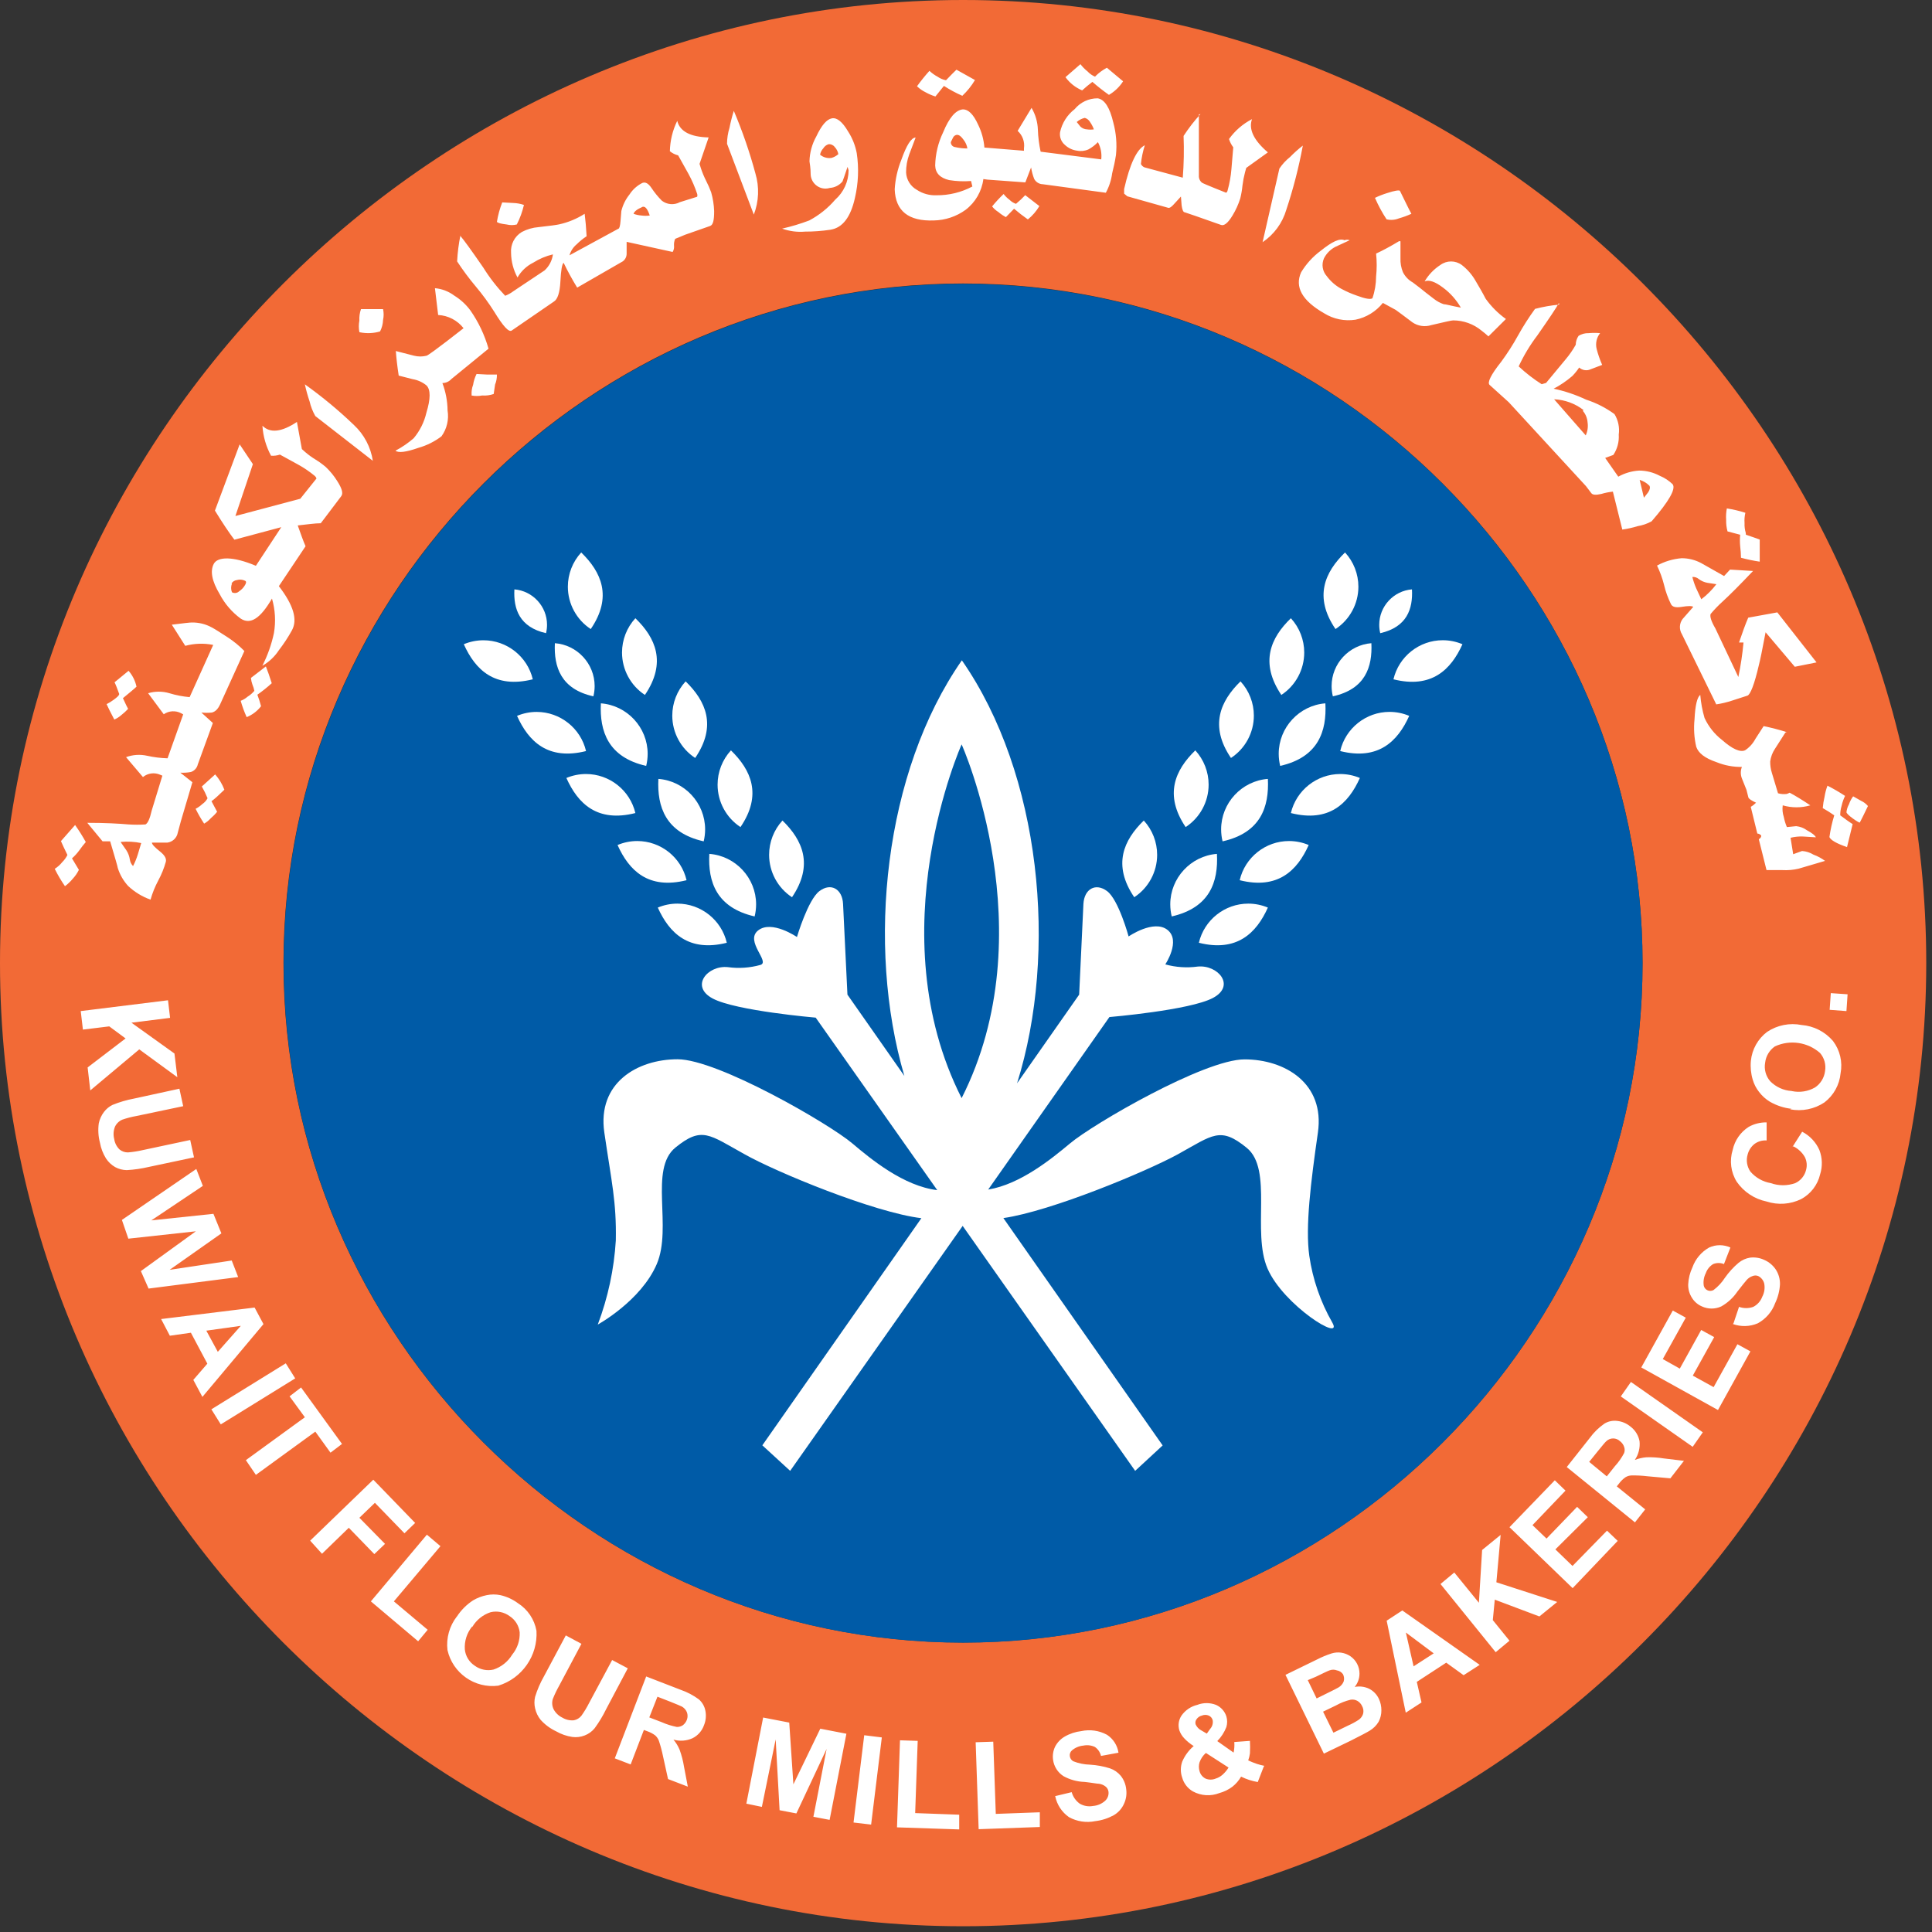 <?xml version="1.0" encoding="UTF-8" standalone="no"?> <svg xmlns="http://www.w3.org/2000/svg" xmlns:xlink="http://www.w3.org/1999/xlink" xmlns:serif="http://www.serif.com/" width="100%" height="100%" viewBox="0 0 168 168" version="1.1" xml:space="preserve" style="fill-rule:evenodd;clip-rule:evenodd;stroke-linejoin:round;stroke-miterlimit:2;"><rect x="0" y="0" width="168" height="168" fill="#333333" stroke="none"/> <g transform="matrix(1,0,0,1,-30.75,-30.75)"> <g> <path d="M114.5,30.75C68.556,30.75 30.75,68.556 30.75,114.5C30.75,160.444 68.556,198.25 114.5,198.25C160.44,198.25 198.245,160.45 198.25,114.51C198.25,114.507 198.25,114.503 198.25,114.5C198.25,68.556 160.444,30.75 114.5,30.75M114.5,173.58C114.497,173.58 114.493,173.58 114.49,173.58C82.074,173.58 55.4,146.906 55.4,114.49C55.4,82.074 82.074,55.4 114.49,55.4C146.906,55.4 173.58,82.074 173.58,114.49C173.58,114.493 173.58,114.497 173.58,114.5C173.58,146.91 146.91,173.58 114.5,173.58" style="fill:rgb(242,106,54);fill-rule:nonzero;"></path> <path d="M55.42,114.51C55.42,82.1 82.09,55.43 114.5,55.43C146.91,55.43 173.58,82.1 173.58,114.51C173.58,146.92 146.91,173.59 114.5,173.59C82.092,173.585 55.425,146.918 55.42,114.51" style="fill:rgb(0,91,167);fill-rule:nonzero;"></path> <path d="M136.57,105C136.7,107.44 135.95,109.68 132.64,110.44C132.555,110.095 132.512,109.742 132.512,109.387C132.512,107.102 134.292,105.178 136.57,105" style="fill:white;fill-rule:nonzero;"></path> <path d="M141,98.48C141.12,100.91 140.38,103.17 137.06,103.91C136.977,103.569 136.935,103.219 136.935,102.867C136.935,100.58 138.719,98.654 141,98.48" style="fill:white;fill-rule:nonzero;"></path> <path d="M146,91.91C146.13,94.34 145.38,96.6 142.07,97.35C141.985,97.005 141.942,96.652 141.942,96.297C141.942,94.012 143.722,92.088 146,91.91" style="fill:white;fill-rule:nonzero;"></path> <path d="M150,86.68C150.1,88.75 149.47,90.68 146.65,91.3C146.579,91.009 146.542,90.709 146.542,90.409C146.542,88.464 148.06,86.827 150,86.68" style="fill:white;fill-rule:nonzero;"></path> <path d="M153.53,82C153.62,83.71 153.09,85.28 150.77,85.81C150.712,85.571 150.683,85.326 150.683,85.08C150.683,83.477 151.931,82.126 153.53,82" style="fill:white;fill-rule:nonzero;"></path> <path d="M141,109.67C140,111.89 138.31,113.56 135,112.73C135.466,110.743 137.253,109.326 139.294,109.326C139.88,109.326 140.46,109.443 141,109.67" style="fill:white;fill-rule:nonzero;"></path> <path d="M144.55,104.23C143.55,106.46 141.86,108.12 138.55,107.29C139.01,105.302 140.796,103.883 142.837,103.883C143.425,103.883 144.008,104.001 144.55,104.23" style="fill:white;fill-rule:nonzero;"></path> <path d="M149,98.4C148,100.63 146.31,102.29 143,101.45C143.469,99.467 145.254,98.056 147.291,98.056C147.878,98.056 148.459,98.173 149,98.4" style="fill:white;fill-rule:nonzero;"></path> <path d="M153.29,93C152.29,95.22 150.6,96.89 147.29,96.06C147.75,94.072 149.536,92.653 151.577,92.653C152.165,92.653 152.748,92.771 153.29,93" style="fill:white;fill-rule:nonzero;"></path> <path d="M157.92,86.77C156.92,88.99 155.23,90.65 151.92,89.82C152.384,87.836 154.167,86.422 156.204,86.422C156.794,86.422 157.377,86.54 157.92,86.77" style="fill:white;fill-rule:nonzero;"></path> <path d="M130.21,102.1C128.46,103.8 127.47,105.96 129.38,108.77C130.622,107.956 131.371,106.567 131.371,105.082C131.371,103.978 130.957,102.913 130.21,102.1" style="fill:white;fill-rule:nonzero;"></path> <path d="M134.69,96C132.94,97.7 131.95,99.86 133.85,102.67C135.095,101.856 135.848,100.466 135.848,98.978C135.848,97.876 135.434,96.813 134.69,96" style="fill:white;fill-rule:nonzero;"></path> <path d="M138.62,90C136.88,91.7 135.89,93.86 137.79,96.66C139.031,95.848 139.781,94.461 139.781,92.978C139.781,91.875 139.366,90.812 138.62,90" style="fill:white;fill-rule:nonzero;"></path> <path d="M143,84.51C141.25,86.2 140.27,88.36 142.17,91.18C143.412,90.366 144.161,88.977 144.161,87.492C144.161,86.388 143.747,85.323 143,84.51" style="fill:white;fill-rule:nonzero;"></path> <path d="M147.71,78.79C145.96,80.49 144.97,82.65 146.88,85.45C148.121,84.638 148.871,83.251 148.871,81.768C148.871,80.665 148.456,79.602 147.71,78.79" style="fill:white;fill-rule:nonzero;"></path> <path d="M92.43,105C92.3,107.44 93.06,109.68 96.37,110.44C96.455,110.096 96.498,109.742 96.498,109.387C96.498,107.099 94.712,105.173 92.43,105" style="fill:white;fill-rule:nonzero;"></path> <path d="M88,98.48C87.88,100.91 88.63,103.17 91.94,103.91C92.023,103.569 92.065,103.219 92.065,102.867C92.065,100.58 90.281,98.654 88,98.48" style="fill:white;fill-rule:nonzero;"></path> <path d="M83,91.91C82.88,94.34 83.63,96.6 86.94,97.35C87.025,97.006 87.068,96.652 87.068,96.297C87.068,94.009 85.282,92.083 83,91.91" style="fill:white;fill-rule:nonzero;"></path> <path d="M79,86.68C78.9,88.75 79.53,90.68 82.35,91.3C82.421,91.009 82.458,90.709 82.458,90.409C82.458,88.464 80.94,86.827 79,86.68" style="fill:white;fill-rule:nonzero;"></path> <path d="M75.48,82C75.39,83.71 75.92,85.28 78.23,85.81C78.288,85.571 78.318,85.326 78.318,85.08C78.318,83.48 77.075,82.131 75.48,82" style="fill:white;fill-rule:nonzero;"></path> <path d="M87.95,109.67C88.95,111.89 90.64,113.56 93.95,112.73C93.484,110.743 91.697,109.326 89.656,109.326C89.07,109.326 88.49,109.443 87.95,109.67" style="fill:white;fill-rule:nonzero;"></path> <path d="M84.45,104.23C85.45,106.46 87.13,108.12 90.45,107.29C89.99,105.302 88.204,103.883 86.163,103.883C85.575,103.883 84.992,104.001 84.45,104.23" style="fill:white;fill-rule:nonzero;"></path> <path d="M80,98.4C81,100.63 82.68,102.29 86,101.45C85.531,99.467 83.746,98.056 81.709,98.056C81.122,98.056 80.541,98.173 80,98.4" style="fill:white;fill-rule:nonzero;"></path> <path d="M75.71,93C76.71,95.22 78.39,96.89 81.71,96.06C81.244,94.073 79.457,92.656 77.416,92.656C76.83,92.656 76.25,92.773 75.71,93" style="fill:white;fill-rule:nonzero;"></path> <path d="M71.08,86.77C72.08,88.99 73.76,90.65 77.08,89.82C76.611,87.837 74.826,86.426 72.789,86.426C72.202,86.426 71.621,86.543 71.08,86.77" style="fill:white;fill-rule:nonzero;"></path> <path d="M98.79,102.1C100.54,103.8 101.52,105.96 99.62,108.77C98.378,107.956 97.629,106.567 97.629,105.082C97.629,103.978 98.043,102.913 98.79,102.1" style="fill:white;fill-rule:nonzero;"></path> <path d="M94.31,96C96.06,97.7 97.05,99.86 95.14,102.67C93.898,101.856 93.149,100.467 93.149,98.982C93.149,97.878 93.563,96.813 94.31,96" style="fill:white;fill-rule:nonzero;"></path> <path d="M90.37,90C92.12,91.7 93.11,93.86 91.2,96.66C89.959,95.848 89.209,94.461 89.209,92.978C89.209,91.875 89.624,90.812 90.37,90" style="fill:white;fill-rule:nonzero;"></path> <path d="M86,84.51C87.75,86.2 88.74,88.36 86.83,91.18C85.588,90.366 84.839,88.977 84.839,87.492C84.839,86.388 85.253,85.323 86,84.51" style="fill:white;fill-rule:nonzero;"></path> <path d="M81.29,78.79C83.04,80.49 84.03,82.65 82.12,85.45C80.879,84.638 80.129,83.251 80.129,81.768C80.129,80.665 80.544,79.602 81.29,78.79" style="fill:white;fill-rule:nonzero;"></path> <path d="M129.46,158.65L114.46,137.35L99.46,158.65L97.04,156.43L110.87,136.68C106.75,136.18 98.26,132.68 95.48,131.11C92.42,129.42 91.79,128.66 89.48,130.54C87.17,132.42 89.23,137.47 87.86,140.67C86.49,143.87 82.73,145.93 82.73,145.93C83.618,143.583 84.147,141.115 84.3,138.61C84.36,135.23 83.93,133.55 83.3,129.23C82.67,124.91 86.18,122.86 89.67,122.86C93.16,122.86 102.87,128.48 104.87,130.18C106.49,131.55 109.33,133.89 112.25,134.24L101.68,119.24C101.68,119.24 94.75,118.65 92.73,117.58C90.71,116.51 92.3,114.66 94.05,114.85C94.99,114.978 95.946,114.913 96.86,114.66C97.774,114.407 95.49,112.6 96.67,111.66C97.85,110.72 100.05,112.23 100.05,112.23C100.05,112.23 101,109 102,108.24C103,107.48 104,108.05 104.06,109.36L104.44,117.24L109.39,124.31C106.05,112.94 107.63,97.87 114.39,88.17C121.27,98.05 122.78,113.51 119.19,124.95L124.59,117.24L124.96,109.36C125.03,108.05 126.02,107.49 127.02,108.24C128.02,108.99 128.89,112.18 128.89,112.18C128.89,112.18 131.08,110.67 132.27,111.61C133.46,112.55 132.08,114.61 132.08,114.61C132.994,114.863 133.95,114.928 134.89,114.8C136.65,114.62 138.24,116.46 136.22,117.53C134.2,118.6 127.22,119.19 127.22,119.19L116.68,134.19C119.49,133.73 122.22,131.49 123.78,130.19C125.78,128.5 135.47,122.87 138.97,122.87C142.47,122.87 145.97,124.94 145.35,129.24C144.73,133.54 144.25,137.44 144.6,139.94C144.894,141.986 145.573,143.957 146.6,145.75C147.627,147.543 142.35,144.25 140.97,141.06C139.59,137.87 141.47,132.44 139.16,130.56C136.85,128.68 136.22,129.44 133.16,131.13C130.43,132.62 122.16,136.07 118,136.67L131.85,156.44L129.46,158.65ZM114.37,126.24C121.69,111.79 114.37,95.48 114.37,95.48C114.37,95.48 107.05,111.8 114.37,126.24" style="fill:white;fill-rule:nonzero;"></path> <path d="M36.62,105.11C36.36,104.58 36.17,104.17 36.05,103.89L37.28,102.49C37.617,102.966 37.928,103.46 38.21,103.97C38.008,104.203 37.817,104.447 37.64,104.7C37.456,104.952 37.244,105.184 37.01,105.39L37.61,106.39C37.471,106.671 37.293,106.93 37.08,107.16C36.88,107.403 36.651,107.621 36.4,107.81C36.066,107.33 35.768,106.825 35.51,106.3C35.758,106.145 35.978,105.949 36.16,105.72C36.355,105.53 36.514,105.306 36.63,105.06M41.26,104L41.74,104.69C41.896,104.932 41.999,105.205 42.04,105.49C42.069,105.705 42.167,105.905 42.32,106.06C42.486,105.739 42.623,105.405 42.73,105.06L43.03,104.06C42.448,103.939 41.852,103.906 41.26,103.96M44.87,98.2L44.68,98.12C44.183,97.898 43.601,97.975 43.18,98.32L41.71,96.59C42.299,96.373 42.938,96.332 43.55,96.47C44.132,96.599 44.724,96.672 45.32,96.69L46.68,92.87L46.5,92.77C46.02,92.515 45.436,92.549 44.99,92.86L43.63,91.03C44.233,90.85 44.877,90.85 45.48,91.03C46.053,91.204 46.643,91.318 47.24,91.37L49.29,86.83C48.485,86.667 47.653,86.695 46.86,86.91L45.69,85.07C46.74,84.94 47.33,84.87 47.45,84.88C48.036,84.873 48.614,85.014 49.13,85.29C49.4,85.43 49.88,85.73 50.58,86.19C51.094,86.528 51.57,86.92 52,87.36L49.89,92C49.69,92.43 49.47,92.63 49.18,92.71C48.874,92.742 48.566,92.742 48.26,92.71L49.26,93.62L47.95,97.22C47.881,97.53 47.652,97.782 47.35,97.88C47.047,97.937 46.738,97.957 46.43,97.94L47.48,98.77L46.48,102.15L46.21,103.15C46.132,103.604 45.766,103.957 45.31,104.02L43.96,104.02C43.96,104.18 44.21,104.43 44.66,104.79C45.11,105.15 45.23,105.43 45.17,105.69C45.012,106.256 44.79,106.803 44.51,107.32C44.228,107.848 44.003,108.404 43.84,108.98C43.119,108.724 42.459,108.322 41.9,107.8C41.483,107.347 41.172,106.808 40.99,106.22C40.99,106.153 40.77,105.383 40.33,103.91L39.67,103.91L38.34,102.3C39.93,102.3 41.13,102.37 41.93,102.44C42.419,102.473 42.911,102.473 43.4,102.44C43.6,102.34 43.78,101.95 43.94,101.24L44.87,98.2ZM190.76,101.64C191.2,101.97 191.57,102.24 191.85,102.41L191.36,104.41C190.45,104.1 189.94,103.8 189.83,103.54C189.921,102.9 190.061,102.268 190.25,101.65C189.928,101.423 189.594,101.213 189.25,101.02C189.278,100.683 189.332,100.349 189.41,100.02C189.46,99.696 189.544,99.377 189.66,99.07C190.187,99.337 190.698,99.634 191.19,99.96C191.057,100.234 190.956,100.523 190.89,100.82C190.805,101.099 190.764,101.389 190.77,101.68M191.9,100L192.59,100.39C192.817,100.495 193.019,100.648 193.18,100.84C192.88,101.47 192.65,101.94 192.47,102.28C192.41,102.28 192.21,102.17 191.85,101.91C191.49,101.65 191.33,101.46 191.31,101.39C191.334,101.144 191.409,100.906 191.53,100.69C191.613,100.443 191.735,100.21 191.89,100M186,94.45L185.09,95.87C184.871,96.2 184.73,96.577 184.68,96.97C184.677,97.309 184.727,97.647 184.83,97.97L185.36,99.73C185.603,99.801 185.859,99.821 186.11,99.79C186.201,99.763 186.288,99.726 186.37,99.68C186.883,99.953 187.483,100.32 188.17,100.78C187.386,101.007 186.554,101.007 185.77,100.78C185.723,101.116 185.754,101.458 185.86,101.78C185.92,102.085 186.01,102.383 186.13,102.67L186.94,102.59C187.28,102.624 187.605,102.748 187.88,102.95C188.34,103.2 188.59,103.4 188.65,103.56L187.55,103.49C187.18,103.473 186.809,103.51 186.45,103.6L186.68,105.03L187.45,104.75C187.804,104.774 188.148,104.884 188.45,105.07C188.808,105.2 189.145,105.382 189.45,105.61L187.14,106.29C186.685,106.396 186.217,106.436 185.75,106.41L184.36,106.41L183.69,103.73C183.84,103.63 183.91,103.53 183.9,103.41C183.817,103.305 183.693,103.24 183.56,103.23L182.99,100.91C183.159,100.812 183.314,100.69 183.45,100.55C183.04,100.36 182.81,100.21 182.78,100.08L182.62,99.44L182.22,98.44C182.092,98.119 182.092,97.761 182.22,97.44C181.459,97.451 180.704,97.308 180,97.02C179,96.68 178.44,96.24 178.25,95.69C178.067,94.907 178.016,94.099 178.1,93.3C178.16,92.08 178.33,91.37 178.6,91.18C178.655,91.858 178.779,92.528 178.97,93.18C179.317,93.934 179.842,94.593 180.5,95.1C181.39,95.89 182.08,96.19 182.5,95.99C182.879,95.737 183.188,95.393 183.4,94.99L184.11,93.89C184.785,94.029 185.453,94.203 186.11,94.41M181.19,80.28L183.19,80.4C182.05,81.6 181.173,82.48 180.56,83.04C180.182,83.382 179.827,83.749 179.5,84.14C179.42,84.35 179.55,84.78 179.91,85.39L181.91,89.62C182.117,88.629 182.268,87.628 182.36,86.62L181.97,86.62C182.26,85.76 182.52,85.04 182.77,84.46L185.3,84L188.71,88.35L186.82,88.73L184.28,85.73C183.987,87.283 183.793,88.227 183.7,88.56C183.31,90.26 182.95,91.16 182.7,91.24L181.37,91.67C180.92,91.819 180.459,91.93 179.99,92L177,85.89C176.751,85.483 176.775,84.963 177.06,84.58L177.99,83.52C177.88,83.43 177.54,83.43 176.99,83.52C176.44,83.61 176.17,83.52 176.05,83.28C175.787,82.748 175.585,82.188 175.45,81.61C175.304,81.031 175.1,80.468 174.84,79.93C175.501,79.569 176.23,79.351 176.98,79.29C177.569,79.29 178.15,79.434 178.67,79.71L180.67,80.84L181.19,80.28ZM180,81.55L179.22,81.43C178.952,81.381 178.699,81.272 178.48,81.11C178.324,80.972 178.118,80.904 177.91,80.92C177.996,81.262 178.109,81.597 178.25,81.92L178.69,82.86C179.185,82.485 179.625,82.045 180,81.55M182.57,77.25C183.11,77.43 183.51,77.57 183.77,77.67L183.77,79.59C183.221,79.508 182.676,79.395 182.14,79.25C182.135,78.916 182.112,78.582 182.07,78.25C182.038,77.917 182.038,77.583 182.07,77.25L180.97,76.96C180.88,76.635 180.84,76.297 180.85,75.96C180.826,75.625 180.847,75.289 180.91,74.96C181.456,75.045 181.994,75.172 182.52,75.34C182.451,75.635 182.428,75.938 182.45,76.24C182.437,76.52 182.471,76.801 182.55,77.07M174.17,72.98C173.936,72.746 173.647,72.575 173.33,72.48L173.7,74.03L174.07,73.56C174.23,73.31 174.26,73.12 174.17,72.97M168.44,66.4C167.706,65.835 166.815,65.51 165.89,65.47L167.64,67.47L168.64,68.61C168.802,68.257 168.858,67.864 168.8,67.48C168.774,67.111 168.63,66.761 168.39,66.48M166.31,57.09C166.1,57.49 165.47,58.43 164.43,59.92C163.794,60.756 163.251,61.657 162.81,62.61C163.427,63.187 164.097,63.706 164.81,64.16L165.19,64.05L166.89,62C167.223,61.606 167.518,61.18 167.77,60.73C167.774,60.451 167.861,60.179 168.02,59.95C168.282,59.791 168.584,59.711 168.89,59.72C169.223,59.69 169.557,59.69 169.89,59.72C169.58,60.108 169.469,60.619 169.59,61.1C169.712,61.572 169.872,62.034 170.07,62.48L169.07,62.86C168.737,63.014 168.343,62.955 168.07,62.71C167.893,62.974 167.692,63.222 167.47,63.45C166.973,63.877 166.43,64.246 165.85,64.55C166.824,64.756 167.77,65.075 168.67,65.5C169.555,65.786 170.389,66.212 171.14,66.76C171.466,67.292 171.597,67.922 171.51,68.54C171.553,69.166 171.388,69.788 171.04,70.31L170.33,70.57L171.47,72.2C172.026,71.89 172.645,71.709 173.28,71.67C173.904,71.671 174.519,71.826 175.07,72.12C175.49,72.293 175.874,72.544 176.2,72.86C176.493,73.26 175.883,74.333 174.37,76.08C173.994,76.289 173.584,76.431 173.16,76.5C172.722,76.636 172.274,76.736 171.82,76.8L171,73.5C170.661,73.536 170.327,73.603 170,73.7C169.53,73.81 169.25,73.79 169.13,73.64L168.66,73.02L161.94,65.72L160.28,64.22C160.06,64.02 160.39,63.34 161.28,62.22C161.825,61.484 162.319,60.712 162.76,59.91C163.203,59.114 163.694,58.346 164.23,57.61C164.918,57.428 165.621,57.305 166.33,57.24M150.28,47.97C150.641,47.793 151.015,47.646 151.4,47.53C152.01,47.33 152.4,47.27 152.48,47.34C152.92,48.22 153.23,48.89 153.48,49.34C153.128,49.502 152.763,49.635 152.39,49.74C152.051,49.88 151.676,49.908 151.32,49.82C150.934,49.233 150.599,48.614 150.32,47.97M152.53,51.73L152.53,53.2C152.513,53.614 152.584,54.026 152.74,54.41C152.929,54.79 153.229,55.104 153.6,55.31C154.04,55.64 154.39,55.91 154.74,56.2L155.44,56.74C155.693,56.938 155.977,57.094 156.28,57.2C156.46,57.2 156.96,57.35 157.78,57.5C157.388,56.82 156.86,56.228 156.23,55.76C155.53,55.23 155,55.06 154.63,55.22C154.969,54.643 155.438,54.154 156,53.79C156.552,53.384 157.308,53.384 157.86,53.79C158.347,54.166 158.755,54.635 159.06,55.17C159.36,55.68 159.65,56.17 159.94,56.73C160.426,57.409 161.021,58.004 161.7,58.49L160.18,60C159.98,59.82 159.78,59.65 159.58,59.5C158.886,58.925 158.012,58.61 157.11,58.61C156.96,58.61 156.33,58.76 155.21,59.02C154.656,59.198 154.05,59.109 153.57,58.78C152.88,58.26 152.4,57.9 152.12,57.7L151,57.09C150.402,57.84 149.559,58.357 148.62,58.55C147.673,58.697 146.703,58.498 145.89,57.99C143.97,56.89 143.32,55.7 143.89,54.43C144.329,53.702 144.907,53.066 145.59,52.56C146.59,51.76 147.23,51.45 147.67,51.64C147.81,51.58 147.97,51.58 148.11,51.64L146.88,52.21C146.45,52.429 146.099,52.78 145.88,53.21C145.647,53.728 145.742,54.337 146.12,54.76C146.451,55.208 146.874,55.579 147.36,55.85C147.805,56.093 148.27,56.297 148.75,56.46C149.47,56.73 149.91,56.8 150.09,56.69C150.3,56.082 150.408,55.443 150.41,54.8C150.48,54.135 150.48,53.465 150.41,52.8C151.003,52.527 151.67,52.167 152.41,51.72M142,45.41C142.253,45.031 142.564,44.694 142.92,44.41C143.27,44.052 143.644,43.717 144.04,43.41C143.689,45.304 143.207,47.172 142.6,49C142.262,50.148 141.533,51.142 140.54,51.81L142,45.41ZM135,40.71L135,46C134.981,46.239 135.078,46.474 135.26,46.63C135.39,46.73 137.37,47.51 137.37,47.51C137.441,47.462 137.489,47.385 137.5,47.3C137.67,46.695 137.78,46.076 137.83,45.45L137.99,43.56C137.826,43.343 137.701,43.1 137.62,42.84C138.14,42.113 138.825,41.52 139.62,41.11C139.307,41.983 139.767,42.947 141,44L139.12,45.35L139.01,45.74C138.911,46.118 138.838,46.502 138.79,46.89C138.754,47.264 138.69,47.635 138.6,48C138.438,48.519 138.213,49.016 137.93,49.48C137.54,50.13 137.2,50.41 136.93,50.31L134.77,49.55L133.77,49.21C133.64,49.21 133.55,48.98 133.5,48.61L133.44,47.84L132.89,48.44C132.64,48.73 132.46,48.86 132.33,48.82L128.78,47.82L128.5,47.59L128.5,47.19C129,44.99 129.61,43.72 130.3,43.38C130.13,43.91 130.016,44.456 129.96,45.01C130.022,45.139 130.129,45.242 130.26,45.3L133.6,46.2C133.695,44.992 133.718,43.78 133.67,42.57C134.107,41.898 134.599,41.262 135.14,40.67M126,37.38C126.295,37.086 126.632,36.837 127,36.64L128.41,37.82C128.099,38.305 127.677,38.709 127.18,39C126.681,38.648 126.201,38.271 125.74,37.87C125.42,38.11 125.14,38.35 124.85,38.61C124.27,38.367 123.769,37.969 123.4,37.46L124.7,36.33C124.88,36.565 125.088,36.777 125.32,36.96C125.503,37.16 125.729,37.317 125.98,37.42M125.08,41C124.82,41.058 124.578,41.182 124.38,41.36L124.7,41.76C124.855,41.906 125.057,41.991 125.27,42C125.469,42.03 125.671,42.03 125.87,42C125.79,41.78 125.683,41.572 125.55,41.38C125.45,41.196 125.281,41.059 125.08,41M115.31,47L115.19,46.49C114.552,46.539 113.911,46.512 113.28,46.41C112.49,46.22 112.09,45.8 112.07,45.14C112.092,44.142 112.327,43.16 112.76,42.26C113.29,40.97 113.86,40.31 114.49,40.26C114.95,40.26 115.39,40.68 115.8,41.58C116.109,42.206 116.295,42.884 116.35,43.58L119.79,43.86L119.79,43.65C119.873,43.084 119.666,42.512 119.24,42.13L120.45,40.13C120.789,40.707 120.979,41.361 121,42.03C121.022,42.673 121.103,43.312 121.24,43.94L126.51,44.61C126.571,44.092 126.47,43.568 126.22,43.11C125.981,43.361 125.704,43.574 125.4,43.74C125.087,43.881 124.737,43.92 124.4,43.85C124.006,43.799 123.638,43.623 123.35,43.35C123.026,43.079 122.867,42.657 122.93,42.24C123.104,41.445 123.554,40.736 124.2,40.24C124.691,39.642 125.426,39.296 126.2,39.3C126.8,39.393 127.253,40.097 127.56,41.41C127.809,42.328 127.887,43.284 127.79,44.23C127.707,44.765 127.596,45.296 127.46,45.82C127.382,46.412 127.195,46.985 126.91,47.51L121.43,46.77C121.116,46.764 120.828,46.587 120.68,46.31C120.555,45.987 120.464,45.652 120.41,45.31L119.91,46.61L116.62,46.37L116.26,46.32C116.124,47.385 115.565,48.351 114.71,49C113.906,49.581 112.942,49.902 111.95,49.92C109.75,50 108.617,49.097 108.55,47.21C108.603,46.328 108.799,45.46 109.13,44.64C109.58,43.37 109.99,42.72 110.37,42.71L109.81,44.19C109.628,44.69 109.536,45.218 109.54,45.75C109.571,46.381 109.927,46.953 110.48,47.26C110.983,47.591 111.578,47.755 112.18,47.73C113.267,47.74 114.339,47.479 115.3,46.97M114,42.47C113.836,42.474 113.689,42.571 113.62,42.72L113.43,43.11C113.423,43.326 113.585,43.514 113.8,43.54C114.151,43.621 114.51,43.661 114.87,43.66C114.829,43.39 114.718,43.135 114.55,42.92C114.34,42.62 114.16,42.48 114,42.48M119.09,48.48C119.376,48.244 119.647,47.991 119.9,47.72L121.13,48.67C120.869,49.113 120.53,49.506 120.13,49.83C119.714,49.541 119.314,49.231 118.93,48.9L118.22,49.63C117.987,49.509 117.769,49.361 117.57,49.19C117.36,49.059 117.174,48.894 117.02,48.7C117.33,48.319 117.664,47.959 118.02,47.62C118.166,47.81 118.337,47.978 118.53,48.12C118.692,48.284 118.891,48.408 119.11,48.48M113,37.74C113.4,37.32 113.71,37.01 113.92,36.81L115.53,37.71C115.229,38.216 114.859,38.677 114.43,39.08C113.875,38.837 113.34,38.549 112.83,38.22L112.09,39.14C111.791,39.047 111.503,38.923 111.23,38.77C110.957,38.638 110.707,38.462 110.49,38.25C110.827,37.785 111.187,37.338 111.57,36.91C111.783,37.111 112.022,37.282 112.28,37.42C112.502,37.575 112.754,37.681 113.02,37.73M102.94,50.73C102.218,50.838 101.49,50.891 100.76,50.89C100.082,50.949 99.4,50.86 98.76,50.63C99.562,50.449 100.351,50.212 101.12,49.92C101.979,49.463 102.746,48.849 103.38,48.11C104.116,47.463 104.539,46.53 104.54,45.55L104.45,45.26C104.2,46.03 104.04,46.45 104.01,46.53C103.739,46.858 103.345,47.061 102.92,47.09C102.794,47.13 102.662,47.15 102.53,47.15C101.822,47.15 101.24,46.568 101.24,45.86C101.24,45.857 101.24,45.853 101.24,45.85C101.24,45.73 101.24,45.39 101.14,44.78C101.158,44.023 101.36,43.281 101.73,42.62C102.2,41.62 102.65,41.12 103.09,41.04C103.53,40.96 104,41.34 104.49,42.17C104.865,42.748 105.123,43.393 105.25,44.07C105.445,45.368 105.39,46.692 105.09,47.97C104.72,49.63 104.02,50.55 102.99,50.72M103.65,44.16C103.611,43.927 103.503,43.711 103.34,43.54C103.217,43.367 103.011,43.272 102.8,43.29C102.607,43.349 102.443,43.477 102.34,43.65C102.197,43.803 102.1,43.994 102.06,44.2C102.337,44.434 102.702,44.536 103.06,44.48C103.27,44.419 103.465,44.313 103.63,44.17M93.97,43.25C93.973,42.786 94.043,42.324 94.18,41.88C94.28,41.377 94.406,40.879 94.56,40.39C95.312,42.161 95.941,43.982 96.44,45.84C96.789,47.013 96.74,48.268 96.3,49.41L93.97,43.25ZM86.58,48.76C86.16,48.94 85.91,49.13 85.84,49.34C86.062,49.423 86.294,49.473 86.53,49.49C86.769,49.525 87.011,49.525 87.25,49.49C87.03,48.84 86.82,48.65 86.58,48.75M70.77,51.25C71.063,51.583 71.73,52.503 72.77,54.01C73.32,54.894 73.96,55.718 74.68,56.47C74.941,56.367 75.186,56.229 75.41,56.06L78.11,54.26C78.505,53.895 78.76,53.403 78.83,52.87C78.224,53.012 77.646,53.256 77.12,53.59C76.545,53.874 76.068,54.324 75.75,54.88C75.392,54.223 75.199,53.488 75.19,52.74C75.132,52.005 75.497,51.298 76.13,50.92C76.58,50.683 77.073,50.54 77.58,50.5C78.58,50.39 79.15,50.31 79.37,50.26C80.159,50.087 80.91,49.776 81.59,49.34C81.66,49.89 81.72,50.54 81.76,51.29C81.447,51.498 81.156,51.735 80.89,52C80.593,52.247 80.377,52.578 80.27,52.95L84.52,50.64C84.61,50.64 84.68,50.37 84.71,49.96L84.78,49.1C84.908,48.574 85.15,48.082 85.49,47.66C85.764,47.234 86.148,46.889 86.6,46.66C86.85,46.56 87.11,46.66 87.41,47.11C87.671,47.501 87.969,47.866 88.3,48.2C88.75,48.55 89.368,48.602 89.87,48.33L91.37,47.86C91.398,47.776 91.398,47.684 91.37,47.6C91.174,47.009 90.926,46.437 90.63,45.89L89.72,44.26C89.456,44.195 89.21,44.072 89,43.9C89.019,42.984 89.237,42.083 89.64,41.26C89.87,42.18 90.78,42.66 92.37,42.7L91.58,45L91.7,45.39C91.824,45.76 91.974,46.121 92.15,46.47C92.316,46.794 92.463,47.128 92.59,47.47C92.742,48.001 92.829,48.548 92.85,49.1C92.85,49.87 92.77,50.3 92.5,50.4L90.33,51.16L89.46,51.52C89.38,51.706 89.346,51.908 89.36,52.11C89.384,52.302 89.342,52.496 89.24,52.66L85.24,51.78L85.24,52.78C85.256,53.113 85.065,53.424 84.76,53.56L80.94,55.76C80.51,55.061 80.116,54.34 79.76,53.6C79.62,53.71 79.53,54.25 79.48,55.23C79.43,56.21 79.23,56.78 78.92,56.97L75.25,59.49C75,59.67 74.5,59.12 73.73,57.86C73.244,57.091 72.706,56.356 72.12,55.66C71.537,54.966 70.996,54.238 70.5,53.48C70.539,52.714 70.636,51.952 70.79,51.2M74.43,48.35L75.37,48.4C75.69,48.41 76.007,48.467 76.31,48.57C76.173,49.16 75.965,49.73 75.69,50.27C75.401,50.342 75.099,50.342 74.81,50.27C74.32,50.21 74.03,50.14 73.96,50.04C74.055,49.455 74.212,48.881 74.43,48.33M71.76,65.11C71.737,64.804 71.781,64.497 71.89,64.21C71.941,63.883 72.042,63.566 72.19,63.27L73.11,63.32L73.96,63.32C73.967,63.618 73.913,63.914 73.8,64.19C73.75,64.5 73.71,64.77 73.68,65.01C73.359,65.121 73.019,65.166 72.68,65.14C72.373,65.2 72.057,65.2 71.75,65.14M62,59.63C61.937,59.3 61.937,58.96 62,58.63C61.981,58.291 62.028,57.951 62.14,57.63L64.06,57.63C64.127,57.94 64.127,58.26 64.06,58.57C64.047,58.918 63.958,59.26 63.8,59.57C63.238,59.736 62.645,59.764 62.07,59.65M65.19,61.28L66.75,61.68C67.111,61.772 67.489,61.772 67.85,61.68C68.18,61.56 71.06,59.29 71.06,59.29C70.525,58.605 69.718,58.185 68.85,58.14L68.57,55.81C69.183,55.865 69.768,56.09 70.26,56.46C70.8,56.794 71.272,57.229 71.65,57.74C72.359,58.754 72.893,59.88 73.23,61.07L70,63.71C69.8,63.93 69.517,64.057 69.22,64.06C69.508,64.824 69.661,65.633 69.67,66.45C69.798,67.237 69.607,68.044 69.14,68.69C68.542,69.146 67.863,69.485 67.14,69.69C66.06,70.07 65.39,70.15 65.14,69.94C65.706,69.642 66.236,69.279 66.72,68.86C67.261,68.215 67.641,67.45 67.83,66.63C68.19,65.45 68.21,64.63 67.83,64.26C67.483,63.979 67.07,63.793 66.63,63.72L65.42,63.41C65.29,62.56 65.21,61.85 65.17,61.25M58.17,66.93C57.942,66.53 57.774,66.099 57.67,65.65C57.504,65.165 57.367,64.671 57.26,64.17C58.767,65.245 60.195,66.428 61.53,67.71C62.411,68.532 62.989,69.628 63.17,70.82L58.17,66.93ZM53.57,88.63C54.026,87.735 54.362,86.783 54.57,85.8C54.742,84.8 54.684,83.774 54.4,82.8C53.4,84.52 52.53,85.1 51.68,84.54C50.916,83.979 50.29,83.25 49.85,82.41C49.17,81.27 49.01,80.41 49.34,79.78C49.67,79.15 51,79.1 53,79.95L55.21,76.59L51.13,77.68C50.663,77.067 50.1,76.223 49.44,75.15L51.59,69.39L52.74,71.11L51.22,75.62L56.86,74.12L58.27,72.36C58.246,72.274 58.197,72.198 58.13,72.14C57.673,71.761 57.181,71.426 56.66,71.14L55.09,70.28C54.842,70.363 54.581,70.397 54.32,70.38C53.883,69.575 53.627,68.684 53.57,67.77C54.237,68.437 55.237,68.327 56.57,67.44L57,69.8L57.29,70.06C57.575,70.304 57.879,70.525 58.2,70.72C58.509,70.911 58.803,71.125 59.08,71.36C59.465,71.726 59.801,72.139 60.08,72.59C60.49,73.23 60.61,73.66 60.42,73.9L59,75.78L58.64,76.25C58.15,76.25 57.47,76.35 56.64,76.44C56.9,77.18 57.12,77.79 57.32,78.25L55,81.72C56.27,83.37 56.65,84.64 56.13,85.57C55.798,86.171 55.42,86.746 55,87.29C54.64,87.84 54.157,88.299 53.59,88.63M50.92,81.5C50.823,81.74 50.823,82.01 50.92,82.25C51.121,82.364 51.375,82.331 51.54,82.17C51.754,82.03 51.933,81.842 52.06,81.62C52.17,81.43 52.18,81.31 52.06,81.25C51.839,81.144 51.586,81.122 51.35,81.19C51.15,81.212 50.972,81.327 50.87,81.5M52.87,90.84C52.835,90.647 52.778,90.46 52.7,90.28C52.633,90.093 52.589,89.898 52.57,89.7L53.87,88.7C54.03,89.1 54.2,89.59 54.38,90.16C53.985,90.519 53.567,90.853 53.13,91.16C53.255,91.487 53.362,91.821 53.45,92.16C53.125,92.582 52.694,92.91 52.2,93.11C51.991,92.65 51.817,92.176 51.68,91.69C51.9,91.606 52.103,91.484 52.28,91.33C52.496,91.199 52.688,91.033 52.85,90.84M41.11,91.08C40.94,90.61 40.81,90.27 40.71,90.08L41.93,89.08C42.273,89.474 42.511,89.949 42.62,90.46C42.37,90.7 41.97,91.02 41.44,91.46C41.68,91.99 41.83,92.29 41.89,92.39C41.708,92.586 41.511,92.766 41.3,92.93C41.119,93.092 40.913,93.224 40.69,93.32C40.37,92.71 40.14,92.26 40.02,91.98C40.23,91.874 40.431,91.75 40.62,91.61C40.91,91.4 41.08,91.25 41.11,91.14M48.79,100.14C48.648,99.796 48.485,99.462 48.3,99.14L49.46,98.09C49.804,98.482 50.075,98.932 50.26,99.42C49.79,99.88 49.41,100.23 49.14,100.42L49.63,101.34C49.463,101.548 49.275,101.739 49.07,101.91C48.906,102.093 48.714,102.249 48.5,102.37C48.226,101.956 47.979,101.525 47.76,101.08C47.972,100.971 48.167,100.833 48.34,100.67C48.533,100.541 48.691,100.366 48.8,100.16" style="fill:white;fill-rule:nonzero;"></path> <path d="M191.31,118.67L189.85,118.56L189.95,117.11L191.41,117.21L191.31,118.67ZM37.77,118.67L45.36,117.73L45.54,119.26L42.18,119.68L45.92,122.36L46.17,124.42L42.86,122L38.6,125.57L38.37,123.57L41.67,121.05L40.25,120L37.96,120.28L37.77,118.67ZM46.35,125.42L46.68,126.94L42.63,127.79C42.209,127.864 41.794,127.971 41.39,128.11C41.109,128.228 40.881,128.445 40.75,128.72C40.613,129.06 40.588,129.435 40.68,129.79C40.729,130.136 40.891,130.455 41.14,130.7C41.347,130.873 41.61,130.965 41.88,130.96C42.311,130.924 42.739,130.857 43.16,130.76L47.29,129.88L47.62,131.39L43.7,132.22C43.066,132.37 42.42,132.464 41.77,132.5C41.421,132.495 41.078,132.406 40.77,132.24C40.448,132.057 40.173,131.8 39.97,131.49C39.707,131.068 39.527,130.6 39.44,130.11C39.296,129.562 39.262,128.991 39.34,128.43C39.415,128.066 39.573,127.724 39.8,127.43C39.994,127.177 40.244,126.972 40.53,126.83C41.133,126.584 41.76,126.4 42.4,126.28L46.35,125.42ZM41.35,136.83L47.82,132.4L48.39,133.87L43.91,136.87L49.31,136.3L50,138L45.5,141.17L50.9,140.36L51.46,141.8L43.67,142.8L43,141.28L47.78,137.82L41.91,138.46L41.35,136.83ZM48.35,152.22L47.56,150.74L48.78,149.33L47.35,146.64L45.52,146.9L44.76,145.45L52.89,144.45L53.66,145.89L48.35,152.22ZM49.69,148.3L51.69,146.04L48.69,146.46L49.69,148.3ZM49.13,153.3L55.6,149.3L56.42,150.61L49.95,154.61L49.13,153.3ZM52.13,157.72L57.26,153.99L55.93,152.17L56.93,151.4L60.49,156.31L59.49,157.07L58.17,155.24L53,159L52.13,157.72ZM57.72,164.72L63.21,159.42L66.85,163.18L65.92,164.08L63.35,161.43L62,162.73L64.23,165L63.3,165.89L61.08,163.6L58.75,165.86L57.72,164.72ZM63,170L67.87,164.2L69.05,165.2L65,170L67.94,172.47L67.11,173.47L63,170ZM70.48,171.32C70.846,170.756 71.326,170.276 71.89,169.91C72.255,169.695 72.654,169.543 73.07,169.46C73.466,169.377 73.874,169.377 74.27,169.46C74.819,169.586 75.337,169.824 75.79,170.16C76.639,170.699 77.223,171.57 77.4,172.56C77.526,174.718 76.148,176.699 74.08,177.33C72.037,177.595 70.106,176.241 69.66,174.23C69.539,173.187 69.834,172.138 70.48,171.31M71.81,172.18C71.35,172.741 71.121,173.456 71.17,174.18C71.23,174.76 71.551,175.283 72.04,175.6C72.507,175.938 73.098,176.059 73.66,175.93C74.341,175.706 74.92,175.244 75.29,174.63C75.74,174.087 75.972,173.395 75.94,172.69C75.873,172.112 75.55,171.594 75.06,171.28C74.59,170.932 73.99,170.808 73.42,170.94C72.748,171.156 72.178,171.612 71.82,172.22M79.95,172.96L81.31,173.69L79.37,177.34C79.161,177.711 78.977,178.095 78.82,178.49C78.73,178.785 78.755,179.103 78.89,179.38C79.058,179.698 79.325,179.954 79.65,180.11C79.95,180.291 80.301,180.372 80.65,180.34C80.911,180.291 81.146,180.149 81.31,179.94C81.561,179.587 81.785,179.216 81.98,178.83L83.98,175.1L85.34,175.82L83.46,179.37C83.177,179.952 82.842,180.508 82.46,181.03C82.231,181.313 81.93,181.53 81.59,181.66C81.25,181.793 80.882,181.838 80.52,181.79C80.023,181.717 79.545,181.55 79.11,181.3C78.598,181.06 78.139,180.72 77.76,180.3C77.525,180.008 77.36,179.666 77.28,179.3C77.203,178.971 77.203,178.629 77.28,178.3C77.471,177.68 77.729,177.084 78.05,176.52L79.95,172.96ZM84.21,183.65L86.94,176.53L89.94,177.69C90.505,177.886 91.038,178.166 91.52,178.52C91.817,178.779 92.018,179.132 92.09,179.52C92.171,179.936 92.13,180.367 91.97,180.76C91.799,181.256 91.44,181.666 90.97,181.9C90.449,182.137 89.86,182.179 89.31,182.02C89.536,182.287 89.718,182.587 89.85,182.91C90.023,183.387 90.15,183.879 90.23,184.38L90.56,186.11L88.84,185.45L88.4,183.45C88.307,182.997 88.187,182.549 88.04,182.11C87.97,181.934 87.861,181.777 87.72,181.65C87.51,181.496 87.277,181.374 87.03,181.29L86.74,181.18L85.59,184.18L84.21,183.65ZM87.21,180.09L88.28,180.5C88.706,180.69 89.152,180.831 89.61,180.92C89.795,180.924 89.976,180.872 90.13,180.77C90.29,180.647 90.411,180.48 90.48,180.29C90.558,180.08 90.558,179.85 90.48,179.64C90.395,179.433 90.244,179.261 90.05,179.15C89.94,179.09 89.59,178.95 89.05,178.73L87.92,178.29L87.21,180.09ZM95.65,187.59L97.11,180.1L99.38,180.54L99.74,185.91L102.08,181.07L104.35,181.51L102.89,189L101.48,188.73L102.63,182.83L100,188.44L98.54,188.16L98.2,182L97,187.87L95.65,187.59ZM104.97,189.23L105.9,181.64L107.43,181.83L106.5,189.41L104.97,189.23ZM108.75,189.65L109.01,182.08L110.55,182.13L110.33,188.41L114.16,188.55L114.16,189.83L108.75,189.65ZM115.85,189.81L115.59,182.25L117.12,182.2L117.34,188.48L121.17,188.34L121.17,189.62L115.85,189.81ZM122.48,186.94L123.94,186.59C124.053,186.993 124.3,187.346 124.64,187.59C124.989,187.795 125.402,187.866 125.8,187.79C126.195,187.76 126.569,187.598 126.86,187.33C127.072,187.129 127.176,186.839 127.14,186.55C127.119,186.383 127.037,186.23 126.91,186.12C126.742,185.979 126.537,185.889 126.32,185.86C126.14,185.86 125.71,185.77 125.06,185.7C124.419,185.68 123.792,185.509 123.23,185.2C122.73,184.882 122.396,184.358 122.32,183.77C122.268,183.388 122.327,182.999 122.49,182.65C122.678,182.279 122.97,181.969 123.33,181.76C123.775,181.502 124.269,181.339 124.78,181.28C125.537,181.117 126.329,181.23 127.01,181.6C127.551,181.953 127.915,182.521 128.01,183.16L126.49,183.44C126.416,183.123 126.227,182.845 125.96,182.66C125.649,182.513 125.297,182.471 124.96,182.54C124.591,182.572 124.241,182.719 123.96,182.96C123.815,183.087 123.747,183.28 123.78,183.47C123.805,183.65 123.912,183.809 124.07,183.9C124.538,184.086 125.036,184.188 125.54,184.2C126.128,184.236 126.709,184.343 127.27,184.52C127.637,184.646 127.962,184.871 128.21,185.17C128.474,185.504 128.637,185.906 128.68,186.33C128.741,186.763 128.675,187.204 128.49,187.6C128.303,188.02 127.988,188.37 127.59,188.6C127.094,188.87 126.551,189.044 125.99,189.11C125.21,189.269 124.397,189.145 123.7,188.76C123.087,188.331 122.661,187.683 122.51,186.95M140.64,184.37L140.12,185.71C139.617,185.624 139.128,185.466 138.67,185.24C138.476,185.58 138.218,185.879 137.91,186.12C137.571,186.373 137.188,186.56 136.78,186.67C136.034,186.962 135.195,186.91 134.49,186.53C134.031,186.27 133.693,185.838 133.55,185.33C133.392,184.88 133.392,184.39 133.55,183.94C133.774,183.416 134.116,182.95 134.55,182.58C134.248,182.394 133.972,182.169 133.73,181.91C133.537,181.711 133.39,181.472 133.3,181.21C133.17,180.777 133.239,180.307 133.49,179.93C133.818,179.464 134.305,179.133 134.86,179C135.384,178.796 135.966,178.796 136.49,179C136.919,179.189 137.247,179.554 137.39,180C137.481,180.303 137.481,180.627 137.39,180.93C137.212,181.386 136.944,181.801 136.6,182.15L138.02,183.15C138.084,182.848 138.104,182.538 138.08,182.23L139.44,182.13C139.46,182.493 139.46,182.857 139.44,183.22C139.412,183.428 139.362,183.633 139.29,183.83C139.535,183.943 139.785,184.043 140.04,184.13C140.253,184.201 140.47,184.257 140.69,184.3M135.69,181.5L135.98,181.09C136.168,180.885 136.249,180.604 136.2,180.33C136.153,180.152 136.028,180.005 135.86,179.93C135.668,179.851 135.452,179.851 135.26,179.93C135.067,179.975 134.898,180.094 134.79,180.26C134.698,180.387 134.671,180.551 134.72,180.7C134.823,180.93 135.004,181.118 135.23,181.23L135.69,181.5ZM135.61,183.18C135.36,183.399 135.171,183.677 135.06,183.99C134.981,184.244 134.981,184.516 135.06,184.77C135.133,185.048 135.323,185.281 135.58,185.41C135.861,185.528 136.179,185.528 136.46,185.41C136.678,185.344 136.879,185.231 137.05,185.08C137.258,184.898 137.437,184.686 137.58,184.45L135.61,183.18ZM142.53,176.39L145.28,175.05C145.682,174.843 146.1,174.669 146.53,174.53C146.804,174.443 147.095,174.419 147.38,174.46C147.671,174.504 147.948,174.613 148.19,174.78C148.677,175.122 148.967,175.682 148.967,176.277C148.967,176.701 148.82,177.112 148.55,177.44C148.976,177.355 149.419,177.411 149.81,177.6C150.179,177.789 150.474,178.095 150.65,178.47C150.797,178.783 150.872,179.124 150.87,179.47C150.875,179.818 150.792,180.162 150.63,180.47C150.441,180.786 150.176,181.051 149.86,181.24C149.64,181.38 149.08,181.67 148.21,182.11L145.87,183.24L142.53,176.39ZM144.47,176.85L145.24,178.44L146.15,177.99C146.68,177.73 147.02,177.56 147.15,177.48C147.348,177.362 147.502,177.183 147.59,176.97C147.655,176.757 147.633,176.527 147.53,176.33C147.405,176.154 147.214,176.035 147,176C146.794,175.919 146.566,175.919 146.36,176C146.21,176.05 145.82,176.24 145.16,176.56L144.47,176.85ZM145.8,179.59L146.7,181.42L147.97,180.8C148.297,180.657 148.612,180.486 148.91,180.29C149.085,180.164 149.215,179.985 149.28,179.78C149.34,179.55 149.308,179.306 149.19,179.1C149.103,178.911 148.96,178.754 148.78,178.65C148.603,178.553 148.399,178.517 148.2,178.55C147.752,178.657 147.322,178.825 146.92,179.05L145.8,179.59ZM159.42,175.52L158.02,176.42L156.51,175.33L153.95,177L154.36,178.79L152.99,179.68L151.33,171.68L152.69,170.79L159.42,175.52ZM155.42,174.52L153,172.71L153.67,175.65L155.42,174.52ZM160.81,174.42L156.01,168.49L157.21,167.49L159.35,170.12L159.63,165.53L161.24,164.22L160.87,168.34L166.16,170.05L164.61,171.31L160.73,169.85L160.56,171.63L162.01,173.42L160.81,174.42ZM167.5,168.85L162.01,163.55L165.95,159.47L166.88,160.37L164.01,163.37L165.23,164.54L167.89,161.78L168.82,162.68L166,165.48L167.49,166.92L170.49,163.85L171.42,164.74L167.5,168.85ZM172.92,163.13L166.99,158.32L168.99,155.79C169.343,155.304 169.776,154.882 170.27,154.54C170.606,154.337 171.001,154.256 171.39,154.31C171.81,154.358 172.206,154.529 172.53,154.8C172.944,155.112 173.227,155.57 173.32,156.08C173.377,156.651 173.232,157.225 172.91,157.7C173.231,157.578 173.568,157.5 173.91,157.47C174.419,157.454 174.928,157.487 175.43,157.57L177.18,157.78L176,159.3L174,159.12C173.542,159.065 173.081,159.041 172.62,159.05C172.432,159.055 172.249,159.111 172.09,159.21C171.875,159.362 171.686,159.548 171.53,159.76L171.34,160L173.81,162L172.92,163.13ZM170.47,159.13L171.18,158.24C171.494,157.896 171.763,157.513 171.98,157.1C172.041,156.929 172.041,156.741 171.98,156.57C171.916,156.375 171.794,156.203 171.63,156.08C171.297,155.75 170.753,155.75 170.42,156.08C170.32,156.17 170.08,156.46 169.69,156.94L168.94,157.87L170.47,159.13ZM177.94,156.56L171.69,152.18L172.57,150.92L178.82,155.3L177.94,156.56ZM180.14,153.36L173.47,149.66L176.21,144.71L177.34,145.33L175.34,148.93L176.82,149.76L178.68,146.4L179.81,147.02L177.95,150.37L179.76,151.37L181.83,147.64L182.96,148.26L180.14,153.36ZM181.49,145.82L181.97,144.39C182.371,144.534 182.809,144.534 183.21,144.39C183.57,144.203 183.848,143.89 183.99,143.51C184.177,143.158 184.237,142.751 184.16,142.36C184.089,142.078 183.899,141.841 183.64,141.71C183.483,141.645 183.307,141.645 183.15,141.71C182.944,141.779 182.76,141.904 182.62,142.07C182.5,142.21 182.23,142.54 181.82,143.07C181.461,143.598 180.985,144.036 180.43,144.35C179.895,144.6 179.275,144.6 178.74,144.35C178.384,144.198 178.083,143.94 177.88,143.61C177.653,143.259 177.538,142.848 177.55,142.43C177.575,141.917 177.701,141.414 177.92,140.95C178.181,140.221 178.696,139.61 179.37,139.23C179.957,138.961 180.633,138.961 181.22,139.23L180.66,140.67C180.359,140.547 180.021,140.547 179.72,140.67C179.421,140.851 179.195,141.13 179.08,141.46C178.911,141.79 178.849,142.163 178.9,142.53C178.952,142.803 179.192,143.002 179.47,143.002C179.568,143.002 179.664,142.977 179.75,142.93C180.145,142.632 180.483,142.266 180.75,141.85C181.087,141.372 181.483,140.938 181.93,140.56C182.217,140.324 182.563,140.168 182.93,140.11C183.354,140.058 183.784,140.128 184.17,140.31C184.577,140.488 184.924,140.78 185.17,141.15C185.417,141.534 185.542,141.984 185.53,142.44C185.497,143.005 185.354,143.559 185.11,144.07C184.837,144.818 184.299,145.44 183.6,145.82C182.911,146.116 182.134,146.137 181.43,145.88M186.62,130.48L187.46,129.16C188.128,129.507 188.657,130.071 188.96,130.76C189.218,131.436 189.239,132.18 189.02,132.87C188.805,133.79 188.203,134.574 187.37,135.02C186.436,135.477 185.359,135.553 184.37,135.23C183.314,135.013 182.382,134.397 181.77,133.51C181.255,132.683 181.127,131.67 181.42,130.74C181.597,129.915 182.098,129.194 182.81,128.74C183.286,128.473 183.825,128.339 184.37,128.35L184.37,129.92C183.996,129.893 183.624,129.999 183.32,130.22C183.024,130.452 182.813,130.776 182.72,131.14C182.569,131.647 182.658,132.196 182.96,132.63C183.416,133.159 184.042,133.513 184.73,133.63C185.419,133.875 186.171,133.875 186.86,133.63C187.333,133.411 187.68,132.987 187.8,132.48C187.904,132.106 187.865,131.707 187.69,131.36C187.457,130.957 187.109,130.633 186.69,130.43M186.54,127.17C185.874,127.096 185.231,126.884 184.65,126.55C184.286,126.328 183.967,126.04 183.71,125.7C183.459,125.382 183.273,125.019 183.16,124.63C183.002,124.102 182.948,123.549 183,123C183.098,122.001 183.609,121.086 184.41,120.48C185.291,119.891 186.37,119.675 187.41,119.88C188.468,119.963 189.451,120.463 190.14,121.27C190.748,122.071 190.988,123.093 190.8,124.08C190.706,125.081 190.198,125.999 189.4,126.61C188.519,127.199 187.44,127.415 186.4,127.21M186.58,125.63C187.263,125.772 187.975,125.658 188.58,125.31C189.062,124.986 189.38,124.467 189.45,123.89C189.548,123.324 189.387,122.743 189.01,122.31C187.933,121.363 186.392,121.139 185.09,121.74C184.615,122.068 184.305,122.586 184.24,123.16C184.137,123.735 184.298,124.327 184.68,124.77C185.177,125.274 185.843,125.577 186.55,125.62" style="fill:white;fill-rule:nonzero;"></path> </g> </g> </svg> 